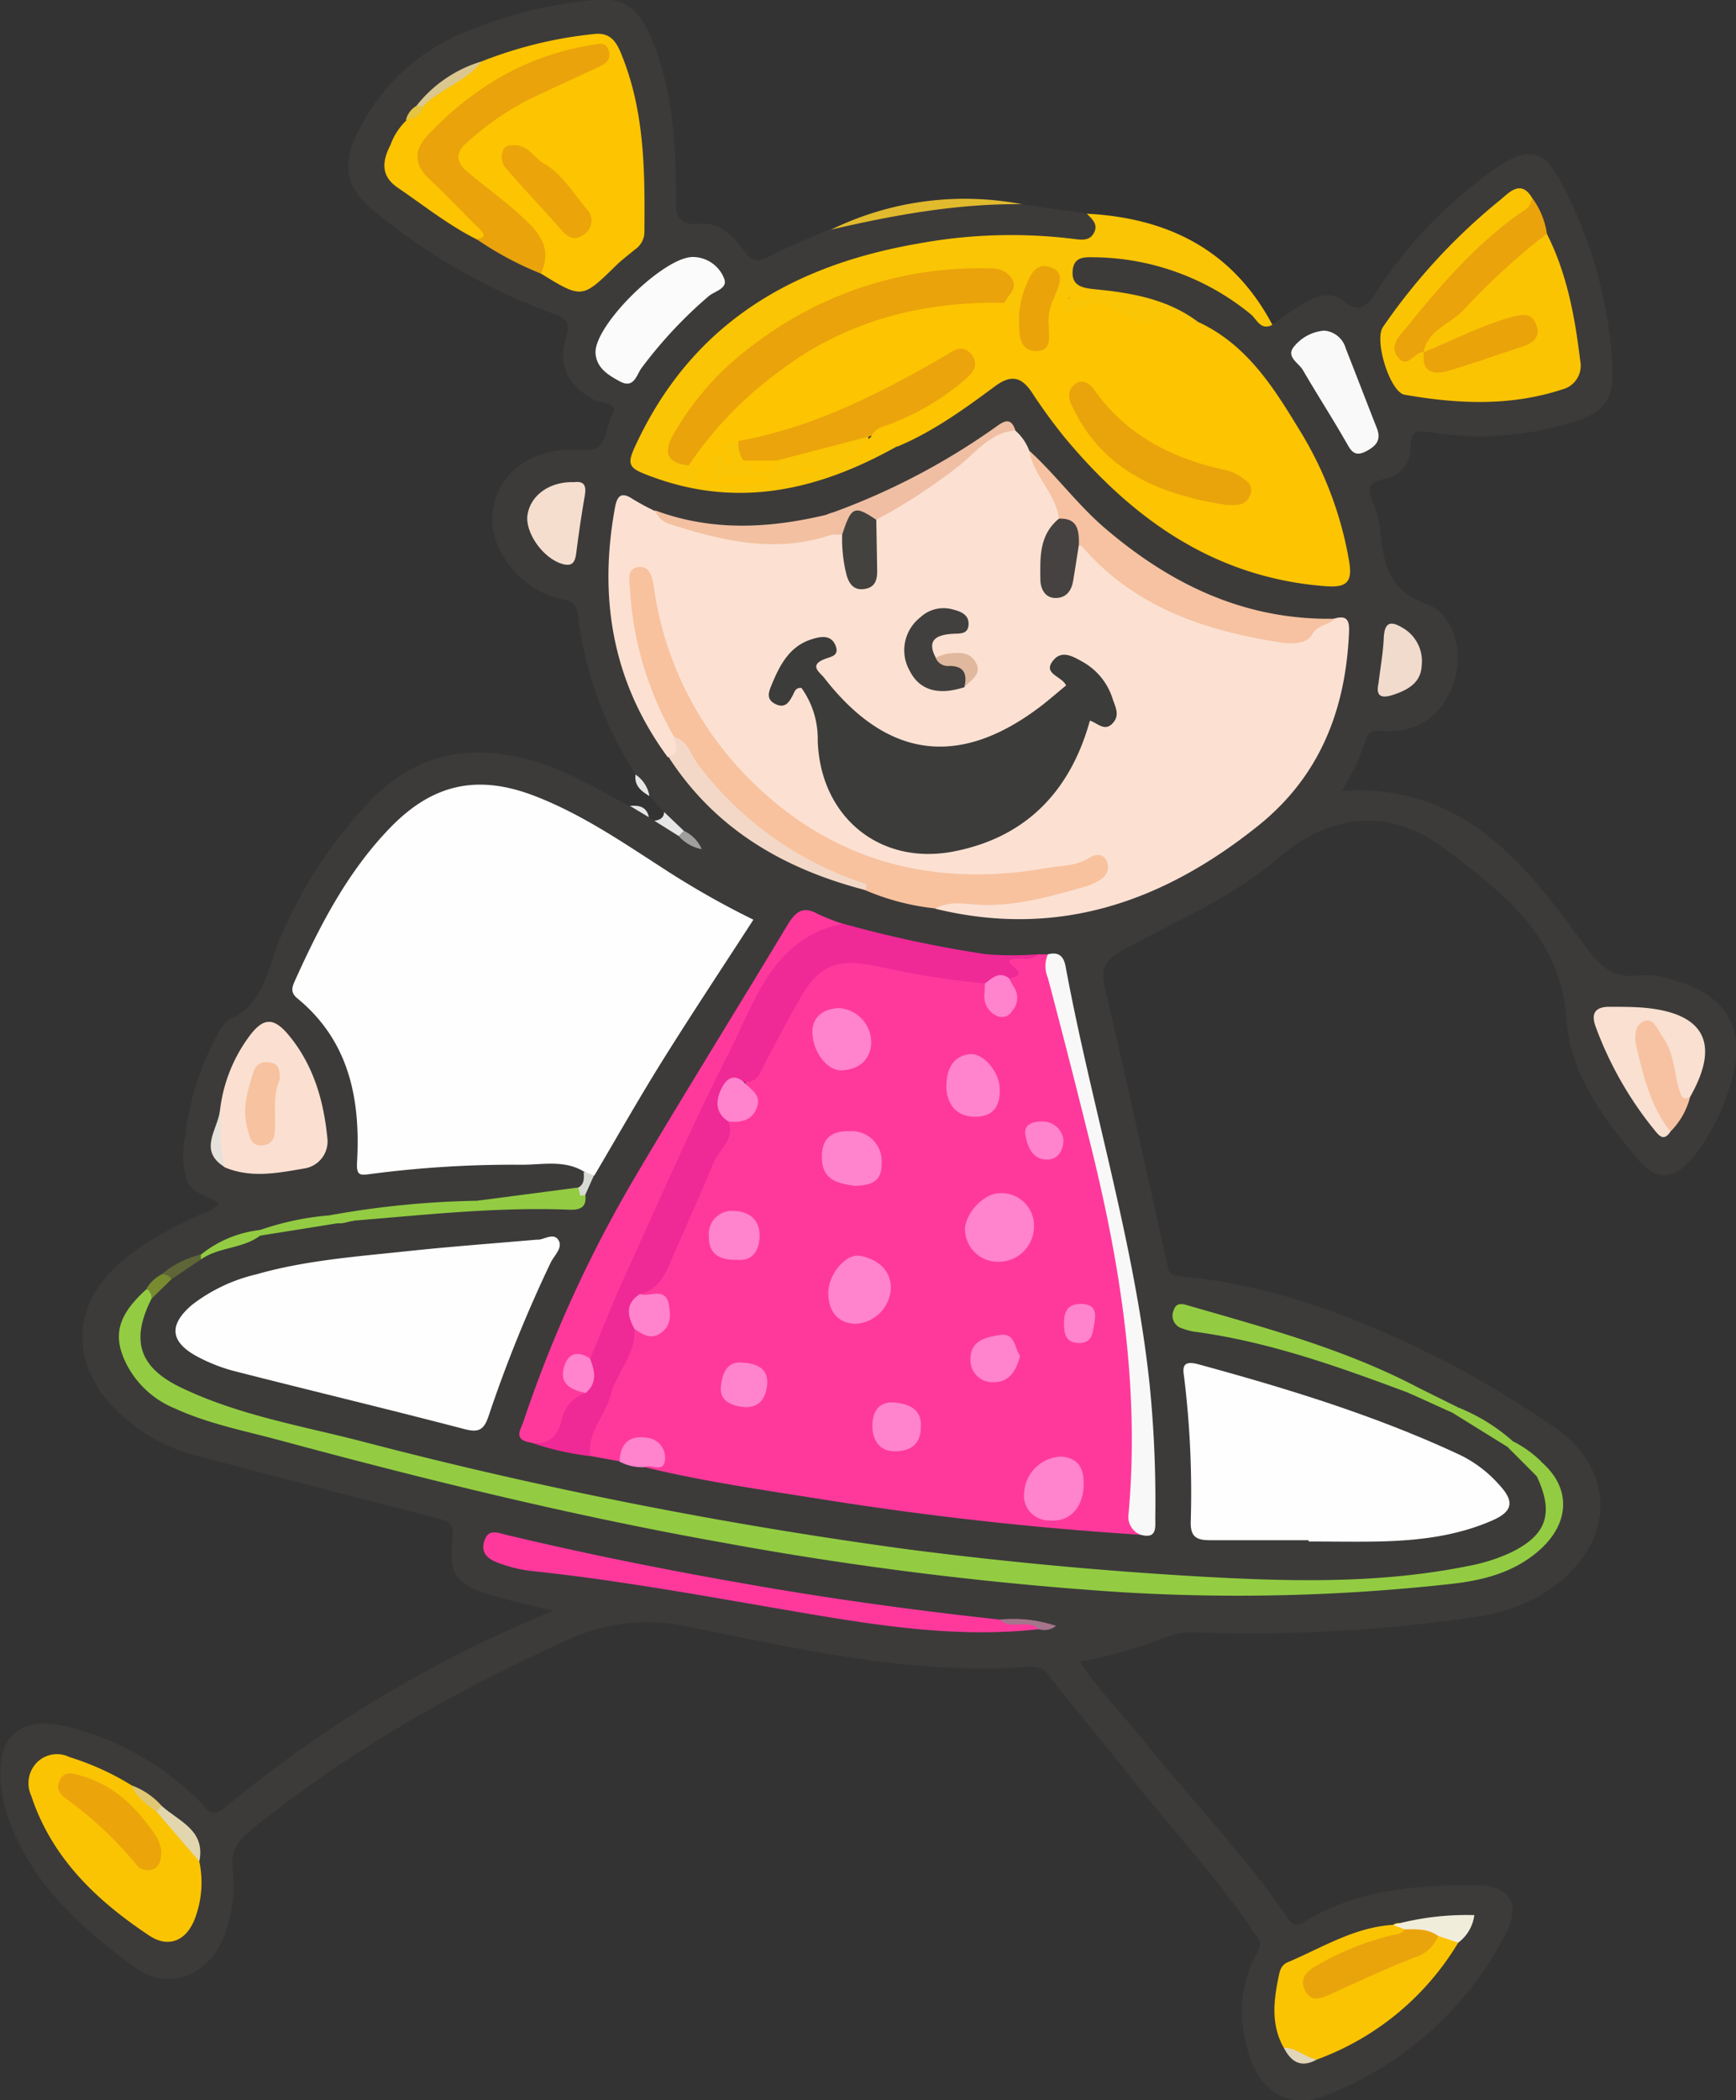 <?xml version="1.0" encoding="UTF-8"?> <svg xmlns="http://www.w3.org/2000/svg" viewBox="0 0 213.74 258.48"><rect x="0" y="0" width="213.74" height="258.48" fill="#333333" stroke="none"/> <defs> <style>.cls-1{fill:#3c3b3a;}.cls-2{fill:#fac504;}.cls-3{fill:#e2ba2e;}.cls-4{fill:#e6e6e7;}.cls-5{fill:#ff399c;}.cls-6{fill:#fce1d2;}.cls-7{fill:#fefefe;}.cls-8{fill:#fdc401;}.cls-9{fill:#93cc42;}.cls-10{fill:#fcc401;}.cls-11{fill:#ef2996;}.cls-12{fill:#fbc403;}.cls-13{fill:#f8c29f;}.cls-14{fill:#eaa30b;}.cls-15{fill:#fac403;}.cls-16{fill:#f9f8f9;}.cls-17{fill:#fbe0d1;}.cls-18{fill:#f6c2a1;}.cls-19{fill:#fbfbfb;}.cls-20{fill:#f9e0d1;}.cls-21{fill:#f9f9f9;}.cls-22{fill:#f3d8c7;}.cls-23{fill:#f5dece;}.cls-24{fill:#f7c2a2;}.cls-25{fill:#f3c1a1;}.cls-26{fill:#f0bfa3;}.cls-27{fill:#f1dbcc;}.cls-28{fill:#f1eddb;}.cls-29{fill:#ff83cd;}.cls-30{fill:#e1d6ae;}.cls-31{fill:#dac78f;}.cls-32{fill:#e6e1da;}.cls-33{fill:#5e6638;}.cls-34{fill:#a4758b;}.cls-35{fill:#788c2f;}.cls-36{fill:#dfc775;}.cls-37{fill:#e1d6b9;}.cls-38{fill:#9f9f9e;}.cls-39{fill:#d8dad4;}.cls-40{fill:#e3c445;}.cls-41{fill:#eba40b;}.cls-42{fill:#eaa40a;}.cls-43{fill:#3c3c3a;}.cls-44{fill:#41403e;}.cls-45{fill:#464241;}.cls-46{fill:#44423f;}.cls-47{fill:#dfb89e;}.cls-48{fill:#eaa40b;}.cls-49{fill:#eba40a;}.cls-50{fill:#eba50b;}.cls-51{fill:#f7c2a0;}</style> </defs> <g id="strokes"> <path class="cls-1" d="M260.45,265.89l.67.43a7.25,7.25,0,0,1,3.18,1.53c.24.15.5.28.74.44-.11-.21-.36-.22-.53-.37-1.2-.51-1.51-1.74-2.18-2.67-.6-.66-1.2-1.32-1.81-2-.47-.94-1.47-1.54-1.71-2.64a46.7,46.7,0,0,1-7.09-19.48c-.14-1.35-.62-1.82-2-2.09-5.18-1.07-9.2-6.37-8.47-10.95.76-4.81,5-7.85,10.87-7.35,3.41.29,2.84-2.64,3.73-4.17,1.08-1.87-1.24-1.54-2.06-2-3.27-1.77-4.62-4.15-3.52-7.76.6-2-.14-2.38-1.67-2.93a75.1,75.1,0,0,1-22-12.6c-3.2-2.6-4-5.3-2.26-9.13a25.09,25.09,0,0,1,13.2-12.78,54.38,54.38,0,0,1,15.5-4c4.13-.52,6.08.69,7.74,4.71,2.53,6.09,3,12.55,3,19,0,2.28-.28,4.09,3.13,3.77,2.3-.22,4.05,1.65,5.39,3.49.81,1.11,1.51,1.23,2.76.61,2.52-1.28,5.16-2.33,7.75-3.47A60.24,60.24,0,0,1,304,190.15a5.25,5.25,0,0,1,2.36.29l8,1.16c.83.55,1.89,1,1.41,2.3a2.47,2.47,0,0,1-2.4,1.52,24.57,24.57,0,0,1-3.93,0c-14.21-.85-27.51,1.72-39,10.68-4.54,3.54-7.7,8.2-10.37,13.23-1.14,2.15-.44,3.35,1.69,4.18,6.84,2.65,13.65,1.94,20.41-.14a44.06,44.06,0,0,0,8.34-3.56,84.51,84.51,0,0,0,11.35-7c3.29-2.32,4.35-2.24,6.73,1,5.3,7.24,11.29,13.71,19.25,18.12a37,37,0,0,0,15.56,4.54c1.78.13,2.75-.47,2.35-2.44-2.14-10.49-6.87-19.53-15-26.68a18.85,18.85,0,0,0-3.34-2.08c-3.45-2.34-7.49-2.84-11.43-3.63-.59-.12-1.2-.11-1.79-.28a2.61,2.61,0,0,1-2.08-2.91c.09-1.54,1.15-2,2.47-2.1,7.74-.46,14.43,2.16,20.3,7,.77.64,1.33,1.51,2.32,1.88,1.43-.95,2.81-2,4.3-2.82s3.11-1.14,4.33-.15c2.17,1.76,3,.75,4.24-1.11A55.76,55.76,0,0,1,365,185.84c3.74-2.53,5.71-2.08,7.78,1.94a54.2,54.2,0,0,1,6.3,22.61c.19,4.08-.88,5.64-4.89,6.88a38.5,38.5,0,0,1-17.39,1.27c-1.67-.25-2.6-.33-2.56,1.84a3.85,3.85,0,0,1-3.27,3.88c-2.06.44-2.08,1.32-1.38,2.92a11.58,11.58,0,0,1,.87,3.21c.48,3.94.75,7.42,5.66,9.22,3.73,1.37,4.7,6.36,3.33,10-1.51,4-4.54,6-8.88,5.67-1-.08-1.53.06-1.8,1a29.33,29.33,0,0,1-3,6.35c14.6-.91,22.36,8.65,29.52,18.53,2.13,2.93,3.67,4.71,7.36,4.17a10.91,10.91,0,0,1,4.16.68c6.38,1.74,8.81,6.11,6.89,12.47a26.31,26.31,0,0,1-4.79,9.39c-2.2,2.66-4.41,2.79-6.59.22-4.3-5.07-8.43-10.61-8.89-17.29-.7-10.29-7.85-15.6-14.8-20.9s-14.18-4.56-20.81,1.1c-5.78,4.93-12.74,7.77-19.26,11.39-1.95,1.09-2.49,2.18-2,4.28,2.61,11.32,5.14,22.66,7.67,34,.2.89.14,1.58,1.52,1.71,12,1.06,22.92,5.44,33.51,10.86a132.29,132.29,0,0,1,12.43,7.55c7.5,4.94,7.92,13.39.94,19.19-3.41,2.83-7.5,4-11.72,4.53a191.89,191.89,0,0,1-33.28,1.7,8.29,8.29,0,0,0-3.55.6,54.7,54.7,0,0,1-10.56,3c2.51,3.8,5.62,6.91,8.35,10.32,5.69,7.09,12.06,13.62,17.17,21.18.64.95,1.07,1.16,2.14.51,6.38-3.9,13.54-4.49,20.77-4.51,4.54,0,6,2.21,3.86,6.26a41.89,41.89,0,0,1-22.2,19.7c-4.15,1.63-7.62-.36-9.1-4.62s-1.51-8.83.8-12.89c.85-1.5,0-2.06-.52-2.84-4.52-6.74-10.09-12.64-15.11-19-3.27-4.12-6.64-8.16-9.91-12.27a2.38,2.38,0,0,0-2.21-1.22c-14.42,1.13-28.37-2.12-42.32-4.93a23.34,23.34,0,0,0-15.15,1.8c-13.78,6.28-26.81,13.67-38.6,23.22-1.63,1.31-2.53,2.55-2.29,4.78a18.11,18.11,0,0,1-.85,7.78c-1.73,5.12-6.77,7.54-11.1,4.41-6.8-4.91-13.09-10.58-15.85-19a16.21,16.21,0,0,1-.63-2.65c-1-6.94,2.28-9.76,9-7.78a34.53,34.53,0,0,1,15.51,9.11c.8.83,1.36,1.95,2.89.67a154.43,154.43,0,0,1,40.52-24.28c-2.82-.71-5.17-1.19-7.46-1.88-4.56-1.37-5.49-2.55-4.95-7.16.23-2-.91-2.09-2.16-2.42-9.58-2.48-19.18-4.93-28.75-7.48A21.69,21.69,0,0,1,194,337.94c-4.67-5.45-4.37-11.85.84-16.76,2.91-2.75,6.43-4.52,10-6.23.89-.42,2-.55,2.68-1.6-1.44-.92-3.45-1.12-4.06-3.08a11.55,11.55,0,0,1-.1-5.1,34.21,34.21,0,0,1,3.32-11.28c.6-1.15,1.22-2.68,2.24-3.16,4-1.9,4.54-5.83,5.88-9.32a55.44,55.44,0,0,1,10.85-17c5.78-6.43,12.92-7.81,21-5.32,4.08,1.26,7.71,3.42,11.42,5.44C258.85,265,260,264.92,260.45,265.89Z" transform="translate(-180.56 -165.31)"></path> <path class="cls-2" d="M337.22,205.29c-1.47.76-1.93-.72-2.67-1.31a30.92,30.92,0,0,0-18.92-7c-1.3,0-2.83-.25-3,1.63s1.19,2.15,2.75,2.3c4.52.44,9,1.22,12.74,4.06-3.72.78-7.4,1.22-10.84-1-1.38-.89-2.7-.27-4,.14-.71.21-1.45.23-1.85-.53s.08-1.13.62-1.48a2.51,2.51,0,0,1,2-.31c-.24.07-1.2-.4-2,.3a1.44,1.44,0,0,1-1.6.14,1.62,1.62,0,0,1-.36-.8c-.19-.81.68-2.14-.46-2.37-1.3-.27-1.64,1.16-2.14,2.15-.72,1.44-.25,3.24-1.39,4.55-1.73-.38-1.64-2-2.1-3.18.29-3.09.1-3.42-2.9-3.42a44.51,44.51,0,0,0-28,9.91,33.29,33.29,0,0,0-8.52,9.69c-.73,1.25-1.39,2.76,1,3.08a3.45,3.45,0,0,1,2.07.59c-.8,2.09-.12,2.81,2,2.23a18.74,18.74,0,0,1,3.89-.21,23,23,0,0,0-4.14.22c-2,.48-2.51-.26-1.64-2.07-.21-1.25.54-1.7,1.56-1.93,0,0,.18.08.17.06a1.15,1.15,0,0,1-.17-.53c.31-1.12,1.08-1.16,2-.87.76.52.92,1.42,1.38,2.13,1.25,1.73,2.46,1,3.67-.06,3.6-1.36,7.22-2.61,11.12-2.75,0,1.51,0,1.51-2.06,3,1.79-.74,3.17-3.21,5.56-1.4-9.43,5.28-19.24,7.66-29.84,3.85-3.49-1.25-3.55-1.48-2-4.69,7-14.5,19.19-21.48,34.45-24.12a63,63,0,0,1,19.28-.56c.92.12,1.87.22,2.39-.8s-.26-1.67-.9-2.32C324.41,192.13,332.37,196.12,337.22,205.29Z" transform="translate(-180.56 -165.31)"></path> <path class="cls-3" d="M306.37,190.44c-8-.08-15.75,1.34-23.48,3.13A37.52,37.52,0,0,1,306.37,190.44Z" transform="translate(-180.56 -165.31)"></path> <path class="cls-4" d="M262.33,265.25l2.42,2.31c.15.56,0,.84-.63.64l-3-1.88C261.78,266.24,262.3,266,262.33,265.25Z" transform="translate(-180.56 -165.31)"></path> <path class="cls-4" d="M258.81,260.64a4,4,0,0,1,1.71,2.64C259.51,262.69,258.63,262,258.81,260.64Z" transform="translate(-180.56 -165.31)"></path> <path class="cls-4" d="M260.45,265.89l-2.34-1.4C259.23,264.4,260.18,264.57,260.45,265.89Z" transform="translate(-180.56 -165.31)"></path> <path class="cls-5" d="M308.44,282.77h1.17c4.17,15.86,9,31.6,10.49,48,.61,6.6,1.42,13.26.51,19.91-.17,1.25.72,2.31.38,3.52q-19.94-1.27-39.68-4.44c-7.15-1.13-14.34-2.16-21.39-3.89.18-.81,2.48-.34,1.23-2a1.81,1.81,0,0,0-2.87-.22c-.54.44-.84,1.11-1.43,1.51l-3.62-.66c-1.65-1.12-.46-2.37-.06-3.46,1.55-4.14,3.59-8.08,5.29-12.16a1.16,1.16,0,0,1,1.09-.24c1.2.24,2.22.1,2.52-1.31s-.55-2-1.78-2.18a2,2,0,0,1-1-.54c5.27-6.3,6.95-14.42,10.86-21.4,3.2-.71,2.45-3,2.1-5.18,2.45-2.78,3.63-6.29,5.54-9.38,3.4-5.47,5.24-6.4,11.5-5.13,4.06.82,8.22,1.15,12.21,2.32.83.41.91,1.25,1.15,2s.47,1.5,1.33,1.36c1.05-.18,1-1.1.84-1.92a6.22,6.22,0,0,1-.21-1.48c.45-.9-.6-1.68-.25-2.58C305.66,282.62,307.14,283.42,308.44,282.77Z" transform="translate(-180.56 -165.31)"></path> <path class="cls-6" d="M305.57,218.3a6.15,6.15,0,0,1,1.71,2.47c1.46,2.76,4.2,4.92,4,8.46a13,13,0,0,0-2,6.57c0,.81.18,1.76,1.18,1.84s1.22-.87,1.38-1.67c.26-1.36.13-2.86,1.47-3.81,1.28-.1,2,.81,2.78,1.59,6.12,6.26,14,8.52,22.3,9.72a2.92,2.92,0,0,0,2.59-.53c1.09-1.12,2.52-1.08,3.82-1.48,1.93-.59,1.91.59,1.84,2-.47,9.39-3.65,17.46-11.2,23.5-11.73,9.39-24.68,13.87-39.73,10.19.68-1.88,2.37-1.28,3.6-1.23a40.68,40.68,0,0,0,12.28-1.55c1.41-.38,3-.61,4.15-2.35-30.12,6.07-48.58-6-56.19-35.13-1.31,3.11-.95,4.68,4.23,18.54.77,2.59.77,2.59-1,3.08-6.8-9.24-8.54-19.56-6.51-30.69.25-1.37.7-2.08,2.16-1.11a29.64,29.64,0,0,0,2.66,1.44c5.58,3.15,11.7,3.32,17.86,3.08,1.29-.05,2.56-.53,3.87-.64a2.47,2.47,0,0,1,1.35.36c1.07,1.31.63,3.07,1.31,4.5.22.46.45,1,1,1,.75,0,.9-.66,1-1.25.3-1.86-.15-3.78.43-5.62a4,4,0,0,1,1.95-1.82c4.65-2.65,8.72-6.13,13.11-9.15C303.91,218,304.59,217.19,305.57,218.3Z" transform="translate(-180.56 -165.31)"></path> <path class="cls-7" d="M252.46,309.5c-2.41-1.46-5.09-.84-7.64-.84a134.72,134.72,0,0,0-18.72,1.15c-1.24.17-1.67.16-1.58-1.46.44-7.72-.94-14.9-7.34-20.16-.83-.68-.71-1.28-.35-2.09,3.08-6.83,6.49-13.47,11.77-18.92s10.85-6.63,17.94-3.85c5.69,2.22,10.7,5.65,15.78,8.93a105.18,105.18,0,0,0,11,6.24c-3.82,5.9-7.64,11.65-11.29,17.5-2.86,4.59-5.52,9.29-8.27,13.95C253.12,310.31,252.9,309.61,252.46,309.5Z" transform="translate(-180.56 -165.31)"></path> <path class="cls-8" d="M312.13,202c-.42,1-1,2.31,1,1.4s3.47-1.24,5.55.46a5.13,5.13,0,0,0,5.78.43c1.32-.85,2.31,1.06,3.65.66,5.91,2.74,9.21,7.95,12.4,13.21a45.2,45.2,0,0,1,6.17,16.3c.41,2.51-.34,3.17-2.83,3-13.63-1-23.76-8.17-32.19-18.29a66.62,66.62,0,0,1-4.09-5.62c-1.29-1.9-2.57-2.13-4.49-.71-3.8,2.81-7.64,5.6-12.05,7.44-2.54-.72-4.16,1.93-6.79,2l3.62-3.27c-.22-1.6,1.15-1.63,2.08-2.07a42.33,42.33,0,0,0,7.82-4.55c.81-.63,2.22-1.43,1.39-2.61-.74-1-1.82.07-2.65.53-7,3.86-14,7.63-21.87,9.38-1.05.23-2.11.85-3.15,0-.88,0-1.77,0-1.83,1.2a3.79,3.79,0,0,0-1.82,1.82h-2.45c-.46-1.4.48-2.28,1.24-3.2,7.93-9.54,17.77-15.76,30.27-17.3,2.46-.31,5-1,7.35.48,1.16.68.87,2.23,1.82,3,.86.34,1,2,2.24,1.47.92-.41.57-1.56.68-2.41.14-1.06,0-2.23,1.35-2.7Z" transform="translate(-180.56 -165.31)"></path> <path class="cls-7" d="M246.67,317.88c.66.11,1.92-.86,2.55-.08.8,1-.44,2-.88,2.95a167.21,167.21,0,0,0-7.61,18.8c-.58,1.74-1.21,2.11-3,1.64-9.38-2.45-18.8-4.7-28.19-7.1a20.91,20.91,0,0,1-4.78-1.87c-3.28-1.8-3.43-3.89-.53-6.34a20.68,20.68,0,0,1,7.88-3.73c6.16-1.76,12.53-2.2,18.85-2.88C236.07,318.73,241.21,318.35,246.67,317.88Z" transform="translate(-180.56 -165.31)"></path> <path class="cls-7" d="M341.67,354.87c-4,0-8.08,0-12.12,0-1.72,0-2.47-.43-2.38-2.43a116.94,116.94,0,0,0-.77-17.24c-.13-1.19-.6-2.58,1.64-2,11,3,21.91,6.33,32.29,11.18a15.52,15.52,0,0,1,5,3.88c1.69,1.89,1.41,3.09-.95,4.14-4.52,2-9.33,2.53-14.21,2.63-2.82.05-5.65,0-8.48,0Z" transform="translate(-180.56 -165.31)"></path> <path class="cls-9" d="M199.21,325.16c-2.56,5.07-1.56,8.4,3.57,10.89,7,3.38,14.59,4.68,22,6.57A565.45,565.45,0,0,0,292.39,356q18.15,2.34,36.45,3.37c10.92.6,21.78.85,32.56-1.34a21.94,21.94,0,0,0,5.17-1.64c4.46-2.16,5.32-4.86,3.22-9.35-.28-.58-1-1.09-.44-1.84.29-.4.69-.23,1,.05,3.74,3.24,3.52,7.68-.5,11.06-3.08,2.6-6.82,3.52-10.64,3.94a238.27,238.27,0,0,1-40.86,1,425.5,425.5,0,0,1-48.93-6.11c-18.41-3.28-36.53-7.74-54.57-12.61-4.29-1.15-8.66-2-12.74-3.87a11.64,11.64,0,0,1-5.79-5.11c-2-3.7-1.37-6.28,2.26-9.56C199.61,323.93,199.67,324.41,199.21,325.16Z" transform="translate(-180.56 -165.31)"></path> <path class="cls-10" d="M239.86,172.87a51.88,51.88,0,0,1,13.72-3.36c1.88-.26,2.73.66,3.39,2.24,3,7.17,3,14.71,2.93,22.28a2.65,2.65,0,0,1-1.18,2c-.77.65-1.59,1.25-2.3,1.95-4.2,4.1-4.19,4.11-9.26,1,.13-4.55-3.06-6.94-6.18-9.28-6.1-4.58-6.13-5.5,0-10,3.35-2.51,7.21-4.07,10.9-5.94.84-.42,2-.43,2.32-1.7-1.1-.66-2.21-.25-3.21,0a36.53,36.53,0,0,0-16.51,9.76c-2,2.07-2,3.24-.05,5.5,1.72,2,3.92,3.52,5.53,5.61.62.81,1.51,2-.68,1.85-3.5-1.74-6.54-4.19-9.75-6.37-2.14-1.46-1.91-3.29-.89-5.27a7.89,7.89,0,0,1,1.94-3,10.39,10.39,0,0,0,2-2C234.47,175.72,237.41,174.64,239.86,172.87Z" transform="translate(-180.56 -165.31)"></path> <path class="cls-11" d="M301.82,286.35a104.18,104.18,0,0,1-13.29-2.13c-5-1-7.13-.2-9.64,4.26-1.62,2.87-3.16,5.79-4.67,8.72a1.91,1.91,0,0,1-2.12,1.26c-2.93.75-2.25,2.87-1.86,4.88.86,2.22-1.16,3.43-1.84,5.09-1.69,4.16-3.6,8.22-5.35,12.35-.76,1.79-1.69,3.31-3.72,3.8a36.71,36.71,0,0,0-.65,4.29c.19,3.09-2.15,5.28-2.89,8s-2.94,4.69-2.56,7.65a34.24,34.24,0,0,1-7.35-1.69,6.55,6.55,0,0,0,3.6-4.11c.34-1.25,1.47-1.84,2.47-2.49,1.5-1.15.62-2.71.7-4.1,1.23-4.29,3.29-8.24,5.14-12.25,5.15-11.15,9.51-22.7,16.06-33.18.64-1,1.31-2,2-3.05,2-3,4.55-5.12,8.48-4.67a145.68,145.68,0,0,0,17.64,3.77,39.19,39.19,0,0,0,6.5,0c-1,1-2.3.25-3.57.72-.57.62,2.7,1.65,0,2.24A4.76,4.76,0,0,1,301.82,286.35Z" transform="translate(-180.56 -165.31)"></path> <path class="cls-12" d="M371,194.06c2.5,4.93,3.47,10.26,4.12,15.66a3,3,0,0,1-2.19,3.51c-6.41,2.11-12.93,1.8-19.43.66-1.8-.31-3.78-6.7-2.67-8.33a74.27,74.27,0,0,1,14.5-15.69c1.08-.9,2.53-2.53,3.9-.14.56,1.08-.11,1.73-.87,2.27A62.37,62.37,0,0,0,355,205.38c-.6.79-1.67,1.44-1.49,2.51.25,1.5,1.91-.26,2.46.86.65.78,1.27,1.59,2.48,1.41,3.33-.48,6.36-1.89,9.45-3.11.56-.23,1-.74.67-1.45s-1-.63-1.59-.47a47.39,47.39,0,0,0-6.82,2.45c-1.33.57-2.52,1.8-4.2,1.19-1.06-1.42.1-2.32.94-3,4.26-3.47,7.9-7.62,12.11-11.14C369.57,194.11,370.11,193.41,371,194.06Z" transform="translate(-180.56 -165.31)"></path> <path class="cls-13" d="M263.56,256a41.2,41.2,0,0,1-5.43-18c-.05-1.1-.52-2.85,1.2-2.91,1.41-.05,1.6,1.59,1.78,2.77a41.37,41.37,0,0,0,11.32,22.92c10.13,10.44,22.76,13.86,37,11.36,1.75-.31,3.63-.22,5.25-1.26.66-.43,1.64-.61,2.12.34a1.81,1.81,0,0,1-.78,2.37,6.56,6.56,0,0,1-1.91.85c-4.16,1.2-8.3,2.37-12.72,2.24-1.86-.06-3.82-.58-5.62.44a29.77,29.77,0,0,1-8.61-2.22c-3.61-1.76-7.5-2.91-10.85-5.24C271.08,266,266.59,261.69,263.56,256Z" transform="translate(-180.56 -165.31)"></path> <path class="cls-5" d="M252.66,336.76a4.34,4.34,0,0,0-2.95,3.37c-.5,2-1.66,3.08-3.83,2.72s-1.22-1.57-.86-2.63A158.52,158.52,0,0,1,258.85,310C265,299.59,271.4,289.33,277.61,279c1-1.61,1.92-2.16,3.63-1.21A28.41,28.41,0,0,0,284.3,279c-8.63,1.79-10.76,9.53-14,15.9-4.68,9.12-8.73,18.56-13,27.89-1.45,3.19-2.72,6.47-4.07,9.71C250.06,333.65,250,334,252.66,336.76Z" transform="translate(-180.56 -165.31)"></path> <path class="cls-12" d="M205.1,394.41a12.48,12.48,0,0,1-.48,6.85c-1,2.84-3.22,3.91-5.7,2.26-6.48-4.31-12-9.55-14.52-17.22a3.64,3.64,0,0,1,.79-4.16,3.48,3.48,0,0,1,3.92-.58,33.2,33.2,0,0,1,7.67,3.49c1,1.13,2.29,1.92,3.34,3C202.28,389.77,204.22,391.67,205.1,394.41Z" transform="translate(-180.56 -165.31)"></path> <path class="cls-14" d="M239.23,194.74c1.22-.17,1-.67.31-1.31-2.07-2.05-4.09-4.16-6.2-6.17-1.84-1.75-1.8-3.51-.15-5.27,5.53-5.86,12.11-9.83,20.18-11.13,1-.16,1.85-.45,2.16.77s-.6,1.59-1.44,2c-2.92,1.36-5.86,2.69-8.76,4.1a35.48,35.48,0,0,0-7.14,5c-1.63,1.35-1.61,2.52.1,3.89,2.43,2,4.93,3.79,7.2,6,2,1.92,2.85,3.78,1.67,6.36A40.44,40.44,0,0,1,239.23,194.74Z" transform="translate(-180.56 -165.31)"></path> <path class="cls-15" d="M360.1,404.4a33.84,33.84,0,0,1-17.42,14.39c-1.69.47-2.79-.73-4.06-1.46-1.55-2.73-1.27-5.62-.68-8.51.15-.73.24-1.61,1.15-2,4.24-1.79,8.21-4.33,13-4.61a1,1,0,0,1,1.53.35c.11,1.48-1.11,1.44-2,1.73a39.38,39.38,0,0,0-8,3.36c-.75.45-1.76,1-1.19,2.08s1.45.39,2.14.06c4.51-2.13,9.46-3.37,13.38-6.68C358.9,403.07,359.82,403.2,360.1,404.4Z" transform="translate(-180.56 -165.31)"></path> <path class="cls-5" d="M308.46,365.82c-10.57,1.18-20.91-.62-31.25-2.39s-20.85-3.7-31.39-4.79a17.13,17.13,0,0,1-4.08-1.05c-1.07-.4-2-1.16-1.57-2.54.46-1.64,1.61-1.11,2.69-.85,10.4,2.49,20.88,4.56,31.42,6.37,9.74,1.68,19.53,3,29.36,4.07,1.19.65,2.48.16,3.71.31C307.91,365,308.58,364.91,308.46,365.82Z" transform="translate(-180.56 -165.31)"></path> <path class="cls-16" d="M321,354.2a2.36,2.36,0,0,1-1.49-2.57c1.38-15.35-.94-30.34-4.61-45.17q-2.58-10.43-5.32-20.79a3.68,3.68,0,0,1,0-2.91c1.44-.36,2,.34,2.21,1.67,3.2,17.16,8.48,33.91,10.32,51.34a144,144,0,0,1,.69,16.35C322.81,353.36,323,354.74,321,354.2Z" transform="translate(-180.56 -165.31)"></path> <path class="cls-17" d="M207.65,301.93a19,19,0,0,1,3.49-8.93c1.8-2.5,3.1-2.55,5-.25,3,3.63,4.27,8,4.72,12.58a3.37,3.37,0,0,1-2.85,3.79c-3.24.56-6.54,1.22-9.77-.14C206.31,306.78,207.57,304.3,207.65,301.93Z" transform="translate(-180.56 -165.31)"></path> <path class="cls-18" d="M310.94,229.14c-.41-3.14-3.14-5.27-3.66-8.37,3.29,3,5.89,6.59,9.27,9.5,8.17,7,17.32,11.39,28.31,11.19-.75.86-2.05.68-2.79,2-.61,1.07-2.42,1.15-3.89.92-9.27-1.46-17.86-4.31-24.28-11.69a2,2,0,0,0-.5-.33C312.54,231.29,311.82,230.16,310.94,229.14Z" transform="translate(-180.56 -165.31)"></path> <path class="cls-19" d="M265.89,196.94a4.16,4.16,0,0,1,3.8,2.58c.59,1.32-1.17,1.61-1.91,2.27a54.43,54.43,0,0,0-8.25,8.84c-.61.85-.92,2.56-2.65,1.62-1.44-.78-2.9-1.65-3-3.53C253.79,205.24,262.33,196.89,265.89,196.94Z" transform="translate(-180.56 -165.31)"></path> <path class="cls-20" d="M386.24,304.57c-.87,1.32-1.45.46-2.05-.27a44.48,44.48,0,0,1-7.14-12.55c-.65-1.71-.11-2.52,1.65-2.53,1.41,0,2.83,0,4.23.11,7.52.66,9.46,4.42,5.71,11-1,1.18-1.51.47-1.9-.5-.55-1.4-.72-2.92-1.21-4.34-.41-1.21-.69-2.53-2.28-3.29-.81,2.68.55,4.88,1.09,7.21C384.76,301.24,386.68,302.47,386.24,304.57Z" transform="translate(-180.56 -165.31)"></path> <path class="cls-14" d="M355.84,208.65c-1.15-.09-2.07,2.35-3.29.45-.88-1.36.32-2.43,1.13-3.43,4.4-5.45,8.95-10.75,14.86-14.69.36-.23.48-.82.71-1.25a9.81,9.81,0,0,1,1.77,4.34,83.72,83.72,0,0,0-10.35,9.48c-1.63,1.68-4.31,2.39-4.84,5.11Z" transform="translate(-180.56 -165.31)"></path> <path class="cls-21" d="M343.61,206a3,3,0,0,1,2.64,2.19c1.29,3.27,2.55,6.56,3.84,9.84.57,1.46-.13,2.2-1.37,2.84-1.49.76-1.88-.21-2.47-1.22-1.72-3-3.56-5.84-5.28-8.8-.52-.87-2-1.58-1.2-2.74A5.34,5.34,0,0,1,343.61,206Z" transform="translate(-180.56 -165.31)"></path> <path class="cls-9" d="M354,336.74c-8.61-3.22-17.25-6.32-26.43-7.54a7.53,7.53,0,0,1-1.46-.4,1.62,1.62,0,0,1-1.06-2.19c.34-1.14,1.25-.79,2-.57,9.6,2.77,19.27,5.38,28.18,10.08C355.28,337.26,354.66,337.06,354,336.74Z" transform="translate(-180.56 -165.31)"></path> <path class="cls-22" d="M263.56,256c1.73.49,2.08,2.29,3,3.46A41.79,41.79,0,0,0,286.9,274c.41.13.41.15.26.87-10.05-2.59-18.54-7.49-24.3-16.42C264.55,258.06,263.56,256.89,263.56,256Z" transform="translate(-180.56 -165.31)"></path> <path class="cls-23" d="M251.25,224.65c1.22-.16,1.52.42,1.32,1.6q-.62,3.58-1.07,7.19c-.15,1.16-.56,1.63-1.77,1.26-2.34-.72-4.57-3.87-4.22-6.06C245.9,226.22,248.29,224.54,251.25,224.65Z" transform="translate(-180.56 -165.31)"></path> <path class="cls-24" d="M386.24,304.57c-2.42-3-3.3-6.69-4.18-10.34-.29-1.22-.28-2.74.9-3.24s1.67,1.06,2.29,1.91c1.42,1.94,1.4,4.35,2.06,6.53.26.86.42,1.27,1.33.92A9.25,9.25,0,0,1,386.24,304.57Z" transform="translate(-180.56 -165.31)"></path> <path class="cls-25" d="M283,231.1c-6.9,2.39-13.55.78-20.15-1.34a2.89,2.89,0,0,1-1.67-1.65c7,2.62,14.05,2.25,21.15.55.91-.41,1.84-.54,2.2.63S283.75,230.7,283,231.1Z" transform="translate(-180.56 -165.31)"></path> <path class="cls-26" d="M283,231.1c.3-.6,1.31-.79,1.09-1.67s-1.1-.67-1.76-.77a84.4,84.4,0,0,0,20.76-10.75c.95-.68,1.92-1.42,2.49.39-3,.2-4.79,2.61-6.83,4.25a69.19,69.19,0,0,1-10.29,6.73c-1.88-.49-2.9,1-4.2,1.83Z" transform="translate(-180.56 -165.31)"></path> <path class="cls-27" d="M350.28,249.44c.24-2,.57-3.78.65-5.58.09-2,.84-2.2,2.41-1.23a4.73,4.73,0,0,1,2.26,4.61c-.09,2-1.55,2.9-3.26,3.5C350.91,251.25,349.88,251.26,350.28,249.44Z" transform="translate(-180.56 -165.31)"></path> <path class="cls-9" d="M252.63,312.39c.19,1.58-.72,1.85-2,1.8-8.84-.35-17.62.63-26.41,1.34-1.1.11-2.36,1-3.11-.64a111.49,111.49,0,0,1,18.23-1.8,51.13,51.13,0,0,0,12.35-.71A1,1,0,0,1,252.63,312.39Z" transform="translate(-180.56 -165.31)"></path> <path class="cls-28" d="M360.1,404.4l-2.48-.83c-1.47.23-2.94.44-4.12-.81l-1.42-.54a34.07,34.07,0,0,1,10-1.21A5,5,0,0,1,360.1,404.4Z" transform="translate(-180.56 -165.31)"></path> <path class="cls-29" d="M256.85,345.2c.06-2.3,1.28-3.32,3.5-2.92a2.45,2.45,0,0,1,2.09,2.6c-.09,1.82-1.71.55-2.52,1A6,6,0,0,1,256.85,345.2Z" transform="translate(-180.56 -165.31)"></path> <path class="cls-9" d="M252,312.47c-.2.33-.38.94-.58.95-4,.13-8.12.79-12.13-.33l12.48-1.63C252.51,311.65,252.34,312,252,312.47Z" transform="translate(-180.56 -165.31)"></path> <path class="cls-30" d="M205.1,394.41q-2.62-3.07-5.27-6.14c-.11-.53.07-.79.64-.7C202.57,389.47,205.9,390.54,205.1,394.41Z" transform="translate(-180.56 -165.31)"></path> <path class="cls-9" d="M221.09,314.89c.87,1,2.08.38,3.11.64l-11.64,1.86a.45.45,0,0,1-.13-.47c0-.15.1-.23.15-.23A34.89,34.89,0,0,1,221.09,314.89Z" transform="translate(-180.56 -165.31)"></path> <path class="cls-9" d="M360.09,338.53a23.08,23.08,0,0,1,6.75,4.17c0,.41-.42.48-.68.68l-6.74-4.18C359.47,338.8,359.84,338.72,360.09,338.53Z" transform="translate(-180.56 -165.31)"></path> <path class="cls-31" d="M239.86,172.87c-1.9,2.5-5.09,3.31-7.2,5.53a.66.66,0,0,1-.84-.05A16,16,0,0,1,239.86,172.87Z" transform="translate(-180.56 -165.31)"></path> <path class="cls-9" d="M212.58,316.69c0,.23,0,.47,0,.7-2.16,1.63-5.08,1.37-7.27,2.92-.21-.14-.28-.27-.21-.4s.14-.2.21-.2A14.1,14.1,0,0,1,212.58,316.69Z" transform="translate(-180.56 -165.31)"></path> <path class="cls-9" d="M360.09,338.53l-.67.67L354,336.74a1.36,1.36,0,0,0,1.24-.62Z" transform="translate(-180.56 -165.31)"></path> <path class="cls-32" d="M207.65,301.93c.11,2.36-.05,4.74.62,7.05C204.86,306.91,207.4,304.32,207.65,301.93Z" transform="translate(-180.56 -165.31)"></path> <path class="cls-9" d="M366.16,343.38l.68-.68a13.76,13.76,0,0,1,3.52,2.53c-1.63.14-.28,1.23-.57,1.79Z" transform="translate(-180.56 -165.31)"></path> <path class="cls-33" d="M205.29,319.71v.6l-3.63,2.45a1.36,1.36,0,0,1-1.21-.6A11.59,11.59,0,0,1,205.29,319.71Z" transform="translate(-180.56 -165.31)"></path> <path class="cls-34" d="M308.46,365.82c-1.38-1.3-3.44.15-4.82-1.18a16.59,16.59,0,0,1,6.94.77A2.26,2.26,0,0,1,308.46,365.82Z" transform="translate(-180.56 -165.31)"></path> <path class="cls-35" d="M200.45,322.16a1.19,1.19,0,0,1,1.21.6l-2.45,2.4a1.28,1.28,0,0,0-.62-1.23A4.53,4.53,0,0,1,200.45,322.16Z" transform="translate(-180.56 -165.31)"></path> <path class="cls-36" d="M200.47,387.57c-.21.23-.43.46-.64.7-1.21-.89-2.48-1.72-3.05-3.22A9.09,9.09,0,0,1,200.47,387.57Z" transform="translate(-180.56 -165.31)"></path> <path class="cls-37" d="M338.62,417.33c1.54,0,2.63,1.19,4.06,1.46C340.76,419.87,339.52,419.09,338.62,417.33Z" transform="translate(-180.56 -165.31)"></path> <path class="cls-38" d="M264.12,268.2l.63-.64a4.38,4.38,0,0,1,2.21,2.26A5,5,0,0,1,264.12,268.2Z" transform="translate(-180.56 -165.31)"></path> <path class="cls-39" d="M252,312.47c-.08-.34-.16-.68-.23-1,.78-.45.69-1.21.66-1.95l1.26.45c-.37.81-.73,1.63-1.09,2.44Z" transform="translate(-180.56 -165.31)"></path> <path class="cls-40" d="M231.82,178.35l.84.05c-.22,1.18-1.18,1.44-2.13,1.71A2.75,2.75,0,0,1,231.82,178.35Z" transform="translate(-180.56 -165.31)"></path> <path class="cls-14" d="M304.23,202.58c-10.23-.2-19.72,2.26-27.89,8.56a46.16,46.16,0,0,0-11,11.46c-2.54-.32-3.18-1.47-1.9-3.75a35,35,0,0,1,9.66-10.93A45.81,45.81,0,0,1,302,198.33c1.27,0,2.42.12,3.17,1.32S304.63,201.63,304.23,202.58Z" transform="translate(-180.56 -165.31)"></path> <path class="cls-41" d="M271.47,219.59c9.06-1.63,17.13-5.71,25-10.23,1.24-.71,2.5-1.91,3.7-.41s-.27,2.66-1.31,3.5a31,31,0,0,1-9.4,5.3,2.47,2.47,0,0,0-1.62,1.21l-11.54,3a4,4,0,0,1-4.25,0A4.08,4.08,0,0,1,271.47,219.59Z" transform="translate(-180.56 -165.31)"></path> <path class="cls-42" d="M310.32,202a6.19,6.19,0,0,0-.63,3.44c0,1.22.41,3-1.4,3.07s-2.25-1.31-2.24-2.87a11.14,11.14,0,0,1,.63-4.68c.64-1.59,1.29-3.56,3.41-2.68C311.83,199,310.82,200.68,310.32,202Z" transform="translate(-180.56 -165.31)"></path> <path class="cls-8" d="M267.82,224.52a17.86,17.86,0,0,1,7.93-.43c-3.18,1.51-5.92.93-8.59.72-.46,0-1.13-.92-.53-1.34s1.19-1.45,2-.53S267.89,223.61,267.82,224.52Z" transform="translate(-180.56 -165.31)"></path> <path class="cls-8" d="M272.06,222l4.25,0C274.91,224.21,273.49,223.61,272.06,222Z" transform="translate(-180.56 -165.31)"></path> <path class="cls-8" d="M278.15,223.07a3,3,0,0,1,3.2.29C280.23,224.17,279.57,223.08,278.15,223.07Z" transform="translate(-180.56 -165.31)"></path> <path class="cls-8" d="M269.63,220.78c.6.34,1.23.66,1.35,1.41,0,.08-.44.35-.62.3C269.47,222.23,269.7,221.44,269.63,220.78Z" transform="translate(-180.56 -165.31)"></path> <path class="cls-8" d="M311.88,202a2.92,2.92,0,0,1,3.24-.18Z" transform="translate(-180.56 -165.31)"></path> <path class="cls-29" d="M307.87,316.17a4.36,4.36,0,0,1-4.41,4.43,4.05,4.05,0,0,1-4.09-3.94c0-2,2.31-4.44,4.16-4.49A4,4,0,0,1,307.87,316.17Z" transform="translate(-180.56 -165.31)"></path> <path class="cls-29" d="M285.92,328.24c-2.26-.07-3.27-1.55-3.38-3.51-.14-2.49,2.16-5.24,4-4.85s3.6,1.49,3.71,3.8A4.61,4.61,0,0,1,285.92,328.24Z" transform="translate(-180.56 -165.31)"></path> <path class="cls-29" d="M311.21,344.58c2.43.19,2.88,1.82,2.75,3.85-.17,2.64-1.89,4.28-4.3,4a3.05,3.05,0,0,1-3-3.49A4.73,4.73,0,0,1,311.21,344.58Z" transform="translate(-180.56 -165.31)"></path> <path class="cls-29" d="M280.58,292.14c.06-1.35,1-2.66,3.24-2.76a4.24,4.24,0,0,1,4,4.4c-.17,2.18-1.66,3.15-3.63,3.26C282.45,297.13,280.54,294.78,280.58,292.14Z" transform="translate(-180.56 -165.31)"></path> <path class="cls-29" d="M285.83,311.26c-2-.29-4.11-.64-4.08-3.59,0-2.35,1.28-3.2,3.47-3.14a3.68,3.68,0,0,1,3.88,4C289.15,310.77,287.78,311.19,285.83,311.26Z" transform="translate(-180.56 -165.31)"></path> <path class="cls-29" d="M303.65,299.33c.07,2.16-.81,3.45-3.13,3.42s-3.42-1.68-3.44-3.7c0-1.78.55-3.7,2.82-4C301.61,294.83,303.64,297.25,303.65,299.33Z" transform="translate(-180.56 -165.31)"></path> <path class="cls-29" d="M271.27,320.36c-2.06.05-3.46-.65-3.43-2.86a2.85,2.85,0,0,1,2.91-3.16c1.95,0,3.35,1,3.33,3.05C274.07,319.07,273.36,320.55,271.27,320.36Z" transform="translate(-180.56 -165.31)"></path> <path class="cls-29" d="M293.94,340.92c0,2.27-1.43,3-3.14,3-2,.07-2.85-1.46-2.83-3.15s.74-3,2.75-2.85C292.58,338.11,294.06,338.8,293.94,340.92Z" transform="translate(-180.56 -165.31)"></path> <path class="cls-29" d="M306.15,332.19c-.49,1.92-1.39,3.24-3.25,3.23a2.7,2.7,0,0,1-2.85-2.87c0-2.29,1.95-2.65,3.55-2.93C305.6,329.27,305.45,331.25,306.15,332.19Z" transform="translate(-180.56 -165.31)"></path> <path class="cls-29" d="M271.76,333c2.19.07,3.41.86,3.25,2.7-.13,1.56-.86,2.92-2.83,2.78-1.53-.11-3-.77-2.87-2.39S270,332.91,271.76,333Z" transform="translate(-180.56 -165.31)"></path> <path class="cls-29" d="M258.68,328.87c-.88-1.59-1.18-3.1.65-4.29,1.22.42,3.21-1,3.59,1.37.18,1.13.31,2.36-.81,3.28C260.81,330.3,259.76,329.6,258.68,328.87Z" transform="translate(-180.56 -165.31)"></path> <path class="cls-29" d="M270.24,303.34c-1.72-1.12-1.56-2.69-.79-4.19.51-1,1.43-1.78,2.65-.69.83.92,2.28,1.55,1.64,3.19S271.75,303.47,270.24,303.34Z" transform="translate(-180.56 -165.31)"></path> <path class="cls-29" d="M311.49,305.58c0,1.33-.67,2.39-1.88,2.44-1.89.09-2.53-1.53-2.8-3-.23-1.3.85-1.69,2-1.68A2.57,2.57,0,0,1,311.49,305.58Z" transform="translate(-180.56 -165.31)"></path> <path class="cls-29" d="M315.34,327.89c-.23,1.26-.17,2.78-2,2.71-1.65-.05-1.78-1.26-1.78-2.54,0-1.43.57-2.29,2.1-2.27S315.54,326.56,315.34,327.89Z" transform="translate(-180.56 -165.31)"></path> <path class="cls-29" d="M301.82,286.35c.91-.67,1.79-1.57,3-.62a7.94,7.94,0,0,0,.53,1,2.38,2.38,0,0,1-.17,3,1.43,1.43,0,0,1-1.8.64,2.6,2.6,0,0,1-1.62-2.59C301.81,287.34,301.81,286.85,301.82,286.35Z" transform="translate(-180.56 -165.31)"></path> <path class="cls-43" d="M314.75,254c-2.42,8.74-7.91,14.38-16.76,16.1-9.16,1.78-16.44-4.31-16.75-13.62a10.76,10.76,0,0,0-2-6.5c-.72-.08-.85.46-1.06.88-.45.85-.93,1.66-2.08,1.13-1.35-.62-.85-1.63-.46-2.58,1-2.39,2.21-4.61,4.88-5.43,1-.32,2.34-.61,2.9.75s-.64,1.39-1.47,1.75c-1.79.77-.42,1.6.09,2.26q11.67,15,26.78,3.4c1-.78,2-1.65,3-2.47-.53-1.18-3-1.42-1.54-3.13,1.07-1.27,2.45-.4,3.59.23a7.94,7.94,0,0,1,3.7,4.61c.32.93.87,1.92.05,2.87C316.61,255.45,315.69,254.29,314.75,254Z" transform="translate(-180.56 -165.31)"></path> <path class="cls-44" d="M299.31,249.88c-3.22,1.05-5.53.39-6.74-2a5.13,5.13,0,0,1,1.29-6.58,4.18,4.18,0,0,1,3.95-1c1,.25,2.07.63,2,1.88s-1.1,1.08-2,1.14c-1.86.12-3.26.71-2,3C299.86,247,300,247.06,299.31,249.88Z" transform="translate(-180.56 -165.31)"></path> <path class="cls-45" d="M310.94,229.14c2.32-.1,2.48,1.47,2.46,3.18-.24,1.5-.46,3-.71,4.48-.21,1.22-.85,2.11-2.17,2.11s-1.86-1.16-1.87-2.3C308.62,233.9,308.5,231.12,310.94,229.14Z" transform="translate(-180.56 -165.31)"></path> <path class="cls-46" d="M284.25,231.11c1.14-3.49,1.49-3.64,4.2-1.83q.06,3.16.11,6.33c0,1.11-.28,2-1.56,2.19s-1.84-.56-2.18-1.61A17.78,17.78,0,0,1,284.25,231.11Z" transform="translate(-180.56 -165.31)"></path> <path class="cls-47" d="M299.31,249.88c.32-1.53.05-2.6-1.84-2.61a1.63,1.63,0,0,1-1.71-1,6.1,6.1,0,0,1,1.39-.5c1.29-.14,2.72-.35,3.51,1C301.57,248.27,300.07,249,299.31,249.88Z" transform="translate(-180.56 -165.31)"></path> <path class="cls-48" d="M331.64,227.47c-8.14-1.24-15.17-4.08-19-12-.49-1-.76-1.95.12-2.75,1-.92,2-.21,2.56.62,4.09,5.74,9.89,8.53,16.58,9.93a6.81,6.81,0,0,1,2.06,1.18,1.42,1.42,0,0,1,.48,1.88C333.87,227.71,332.64,227.43,331.64,227.47Z" transform="translate(-180.56 -165.31)"></path> <path class="cls-49" d="M243.8,183.17c1.88,0,2.48,1.57,3.67,2.24,2.36,1.33,3.64,3.69,5.33,5.65a2,2,0,0,1-.21,3c-1.05.9-2,.62-2.84-.38-2.25-2.54-4.58-5-6.82-7.57a2.13,2.13,0,0,1-.45-2.26C242.78,183.1,243.45,183.24,243.8,183.17Z" transform="translate(-180.56 -165.31)"></path> <path class="cls-29" d="M252.66,336.76c-1.65-.39-3.25-1-2.68-3.12.45-1.73,1.64-2.18,3.22-1.14C253.79,334,254.15,335.5,252.66,336.76Z" transform="translate(-180.56 -165.31)"></path> <path class="cls-42" d="M355.83,208.66c3.63-1.47,7.1-3.31,10.9-4.35,1.33-.37,2.47-.5,3,1s-.41,2.23-1.73,2.66c-3.07,1-6.1,2.11-9.19,3-1.81.52-3.28.14-2.94-2.31Z" transform="translate(-180.56 -165.31)"></path> <path class="cls-50" d="M200.42,393c0,1.28-.18,2-1.06,2.38a1.74,1.74,0,0,1-2.1-.68,46.52,46.52,0,0,0-8.33-7.84c-.92-.65-1.58-1.34-1-2.49s1.58-.81,2.6-.52c4.21,1.19,7,4.07,9.33,7.56A5.73,5.73,0,0,1,200.42,393Z" transform="translate(-180.56 -165.31)"></path> <path class="cls-48" d="M353.5,402.76c1.42,0,2.87-.11,4.12.81a4.31,4.31,0,0,1-2.69,2.58c-3.58,1.37-7.05,3-10.53,4.59-1.22.56-2.42,1-3.15-.43s.11-2.29,1.26-3a35,35,0,0,1,9.43-3.83C352.54,403.36,353.14,403.34,353.5,402.76Z" transform="translate(-180.56 -165.31)"></path> <path class="cls-51" d="M215,298.18c-.84,1.87-.51,4-.58,6.1,0,1.14-.44,2-1.72,2s-1.36-1-1.61-1.82c-.79-2.53-.07-4.95.72-7.34.36-1.06,1.27-1.22,2.23-1S215,297.21,215,298.18Z" transform="translate(-180.56 -165.31)"></path> </g> </svg> 